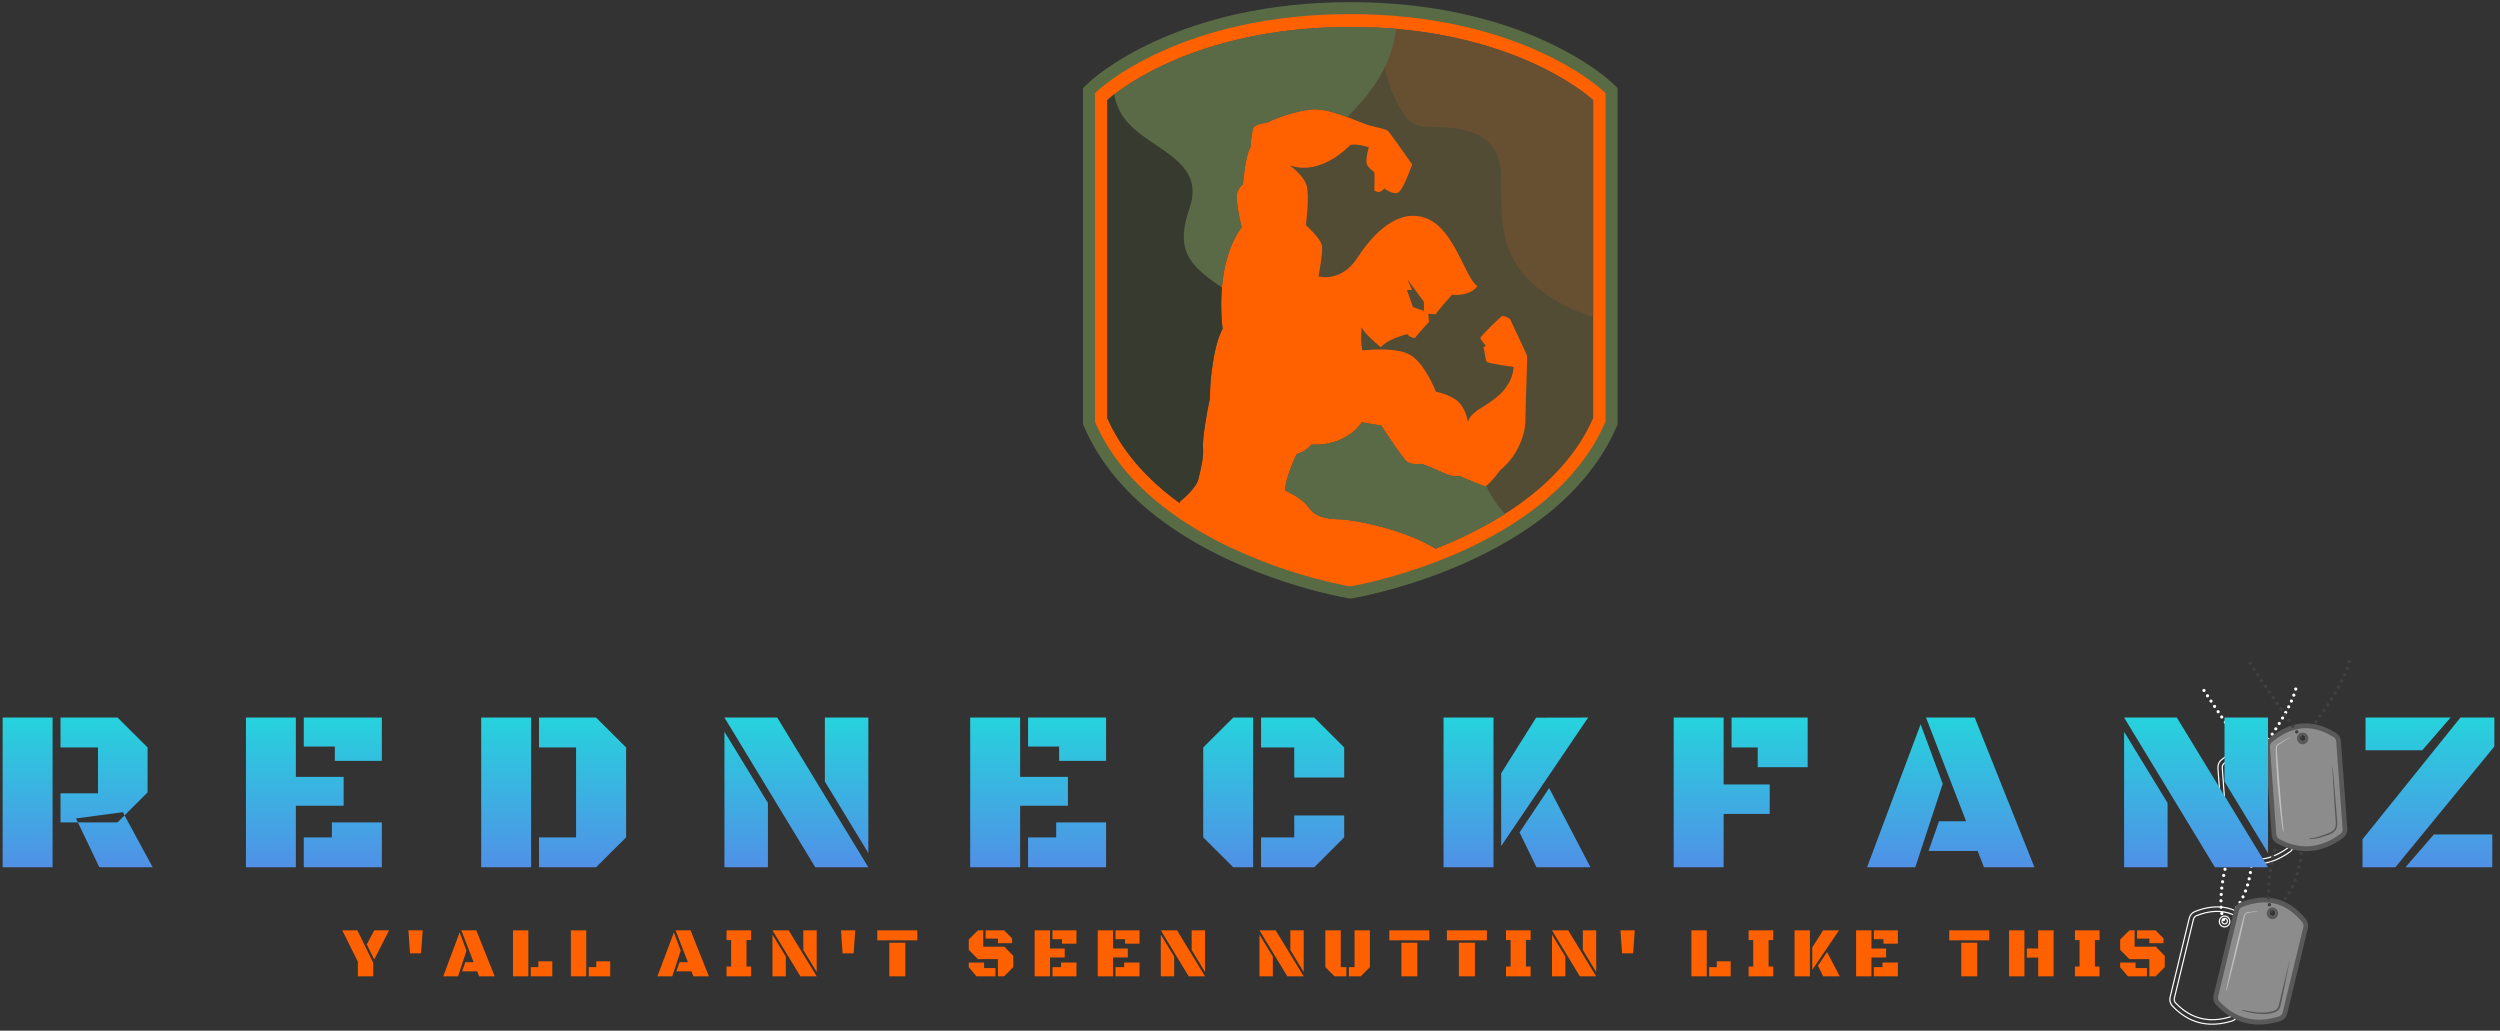 <svg xmlns="http://www.w3.org/2000/svg" width="359" height="148" viewBox="0 0 359 148" fill="none"><rect x="0" y="0" width="359" height="148" fill="#333333" stroke="none"/><path d="M329.481 121.084C329.481 121.084 329.481 121.084 329.481 121.084L328.632 109.465C328.598 108.999 328.347 108.575 327.96 108.331C326.426 107.361 324.881 106.931 323.367 107.054C322.971 107.086 322.577 107.159 322.184 107.267C322.178 107.266 322.172 107.262 322.167 107.262C322.119 107.26 322.067 107.273 322.025 107.303C322.017 107.308 322.013 107.316 322.006 107.322C320.963 107.639 319.933 108.216 318.931 109.058C318.569 109.36 318.374 109.827 318.41 110.307L319.259 121.928C319.295 122.437 319.577 122.879 320.013 123.111C321.188 123.741 322.371 124.088 323.545 124.15C323.862 124.166 324.179 124.162 324.495 124.136C325.969 124.017 327.443 123.432 328.876 122.4C329.285 122.105 329.517 121.601 329.481 121.084ZM328.775 122.26C327.368 123.275 325.923 123.848 324.481 123.965C323.034 124.082 321.557 123.744 320.094 122.96C319.71 122.756 319.462 122.365 319.43 121.915L318.581 110.294C318.55 109.87 318.722 109.456 319.041 109.189C319.985 108.396 320.952 107.844 321.93 107.526C321.935 107.559 321.946 107.591 321.967 107.621C322.009 107.682 322.074 107.715 322.143 107.719C322.193 107.722 322.242 107.708 322.287 107.679C322.346 107.638 322.379 107.573 322.383 107.505C322.385 107.468 322.375 107.432 322.36 107.399C322.699 107.313 323.04 107.253 323.381 107.225C323.651 107.203 323.922 107.199 324.194 107.214C325.409 107.277 326.641 107.7 327.869 108.476C328.209 108.691 328.43 109.065 328.46 109.478L329.309 121.097C329.342 121.554 329.137 122 328.775 122.26ZM328.012 109.518C327.993 109.255 327.851 109.016 327.634 108.88C324.791 107.081 321.995 107.308 319.321 109.555C319.12 109.726 319.012 109.988 319.031 110.255L319.878 121.876C319.899 122.162 320.058 122.412 320.302 122.542C321.391 123.126 322.479 123.446 323.561 123.503C325.234 123.59 326.893 123.047 328.521 121.875C328.75 121.709 328.879 121.426 328.859 121.134L328.012 109.518ZM328.42 121.735C325.798 123.625 323.094 123.845 320.383 122.391C320.194 122.29 320.066 122.087 320.049 121.863L319.203 110.242C319.187 110.03 319.273 109.822 319.432 109.686C320.977 108.388 322.563 107.78 324.176 107.864C325.287 107.922 326.411 108.309 327.542 109.025C327.714 109.132 327.826 109.322 327.841 109.53L328.688 121.146C328.704 121.379 328.601 121.605 328.42 121.735ZM324.004 108.451C323.835 108.307 323.623 108.236 323.403 108.254C322.94 108.291 322.593 108.708 322.629 109.182C322.645 109.416 322.751 109.628 322.926 109.778C323.066 109.899 323.238 109.967 323.418 109.977C323.454 109.979 323.491 109.978 323.527 109.975C323.99 109.938 324.337 109.522 324.301 109.047C324.284 108.813 324.179 108.601 324.004 108.451ZM323.514 109.804C323.341 109.818 323.171 109.763 323.038 109.648C322.898 109.528 322.813 109.358 322.8 109.17C322.771 108.789 323.048 108.455 323.416 108.425C323.445 108.423 323.474 108.422 323.503 108.424C323.645 108.431 323.781 108.486 323.892 108.581C324.032 108.702 324.116 108.871 324.13 109.06C324.159 109.441 323.882 109.775 323.514 109.804ZM319.989 130.337C319.719 130.268 319.441 130.224 319.161 130.192C319.129 130.108 319.052 130.047 318.961 130.042C318.952 130.041 318.945 130.043 318.936 130.043C318.858 130.047 318.794 130.093 318.756 130.155C317.629 130.095 316.428 130.312 315.169 130.813C314.735 130.984 314.407 131.366 314.292 131.833L311.551 143.156C311.431 143.652 311.563 144.164 311.906 144.526C313.079 145.767 314.403 146.58 315.841 146.942C316.297 147.057 316.767 147.126 317.251 147.152C318.287 147.206 319.384 147.055 320.526 146.7C321.005 146.551 321.379 146.147 321.5 145.644L324.243 134.322C324.352 133.866 324.244 133.382 323.954 133.026C322.795 131.61 321.461 130.706 319.989 130.337ZM324.076 134.282L321.333 145.603C321.226 146.048 320.897 146.405 320.475 146.536C318.831 147.047 317.287 147.128 315.883 146.776C314.477 146.422 313.181 145.626 312.03 144.409C311.728 144.089 311.611 143.636 311.718 143.197L314.459 131.873C314.56 131.461 314.85 131.124 315.232 130.972C316.46 130.484 317.631 130.267 318.728 130.322C318.752 130.42 318.835 130.493 318.937 130.499L318.962 130.5C319.051 130.494 319.127 130.437 319.161 130.36C319.427 130.391 319.69 130.438 319.947 130.503C321.383 130.863 322.686 131.748 323.821 133.135C324.077 133.449 324.173 133.878 324.076 134.282ZM315.39 131.411C315.146 131.507 314.961 131.722 314.896 131.985L312.155 143.309C312.087 143.586 312.161 143.873 312.353 144.076C313.789 145.598 315.448 146.411 317.308 146.508C318.268 146.558 319.282 146.418 320.347 146.086C320.617 146.004 320.828 145.775 320.896 145.491L323.639 134.169C323.701 133.915 323.641 133.643 323.478 133.444C321.329 130.819 318.608 130.136 315.39 131.411ZM323.472 134.129L320.729 145.45C320.675 145.676 320.509 145.857 320.296 145.922C317.237 146.875 314.606 146.214 312.478 143.958C312.326 143.797 312.267 143.57 312.322 143.35L315.063 132.026C315.115 131.817 315.261 131.646 315.453 131.57C316.597 131.117 317.676 130.917 318.688 130.97C318.767 130.974 318.846 130.982 318.925 130.989C318.852 131.038 318.81 131.126 318.826 131.219C318.845 131.328 318.935 131.404 319.038 131.409C319.054 131.41 319.075 131.409 319.091 131.405C319.213 131.384 319.298 131.265 319.274 131.14L319.277 131.14C319.268 131.094 319.244 131.055 319.214 131.024C320.764 131.246 322.146 132.089 323.345 133.552C323.474 133.711 323.522 133.926 323.472 134.129ZM319.653 131.487C319.439 131.434 319.217 131.468 319.027 131.583C318.83 131.703 318.691 131.894 318.636 132.121C318.523 132.583 318.796 133.05 319.245 133.163C319.298 133.176 319.351 133.184 319.404 133.187C319.567 133.195 319.73 133.154 319.874 133.067C320.071 132.948 320.21 132.756 320.265 132.529C320.375 132.067 320.101 131.6 319.653 131.487ZM320.098 132.489C320.054 132.671 319.943 132.825 319.785 132.92C319.634 133.012 319.457 133.039 319.287 132.996C318.929 132.906 318.712 132.532 318.803 132.162C318.847 131.979 318.958 131.825 319.116 131.73C319.23 131.661 319.359 131.628 319.487 131.635C319.529 131.637 319.57 131.643 319.611 131.654C319.968 131.743 320.187 132.118 320.098 132.489ZM323.768 108.685C323.671 108.603 323.549 108.564 323.424 108.574C323.249 108.589 323.105 108.7 323.033 108.852C322.982 108.909 322.964 108.987 322.985 109.061C322.985 109.074 322.983 109.087 322.984 109.101C322.995 109.235 323.056 109.356 323.156 109.441C323.235 109.507 323.332 109.546 323.433 109.551C323.454 109.552 323.475 109.552 323.497 109.55C323.759 109.53 323.957 109.294 323.938 109.023C323.928 108.891 323.868 108.77 323.768 108.685ZM323.484 109.379C323.483 109.379 323.483 109.379 323.483 109.379C323.404 109.385 323.328 109.361 323.267 109.31C323.239 109.286 323.219 109.256 323.201 109.225C323.246 109.226 323.293 109.216 323.333 109.186C323.395 109.143 323.428 109.078 323.432 109.01C323.434 108.962 323.421 108.911 323.391 108.868C323.367 108.834 323.334 108.811 323.299 108.795C323.34 108.768 323.387 108.749 323.439 108.745C323.453 108.744 323.466 108.743 323.479 108.744C323.544 108.748 323.605 108.772 323.656 108.815C323.721 108.871 323.76 108.949 323.767 109.036C323.779 109.212 323.652 109.366 323.484 109.379ZM319.58 131.8C319.473 131.772 319.363 131.785 319.264 131.832C319.246 131.836 319.227 131.841 319.21 131.849C319.155 131.873 319.117 131.916 319.094 131.966C319.05 132.022 319.016 132.086 318.999 132.159C318.935 132.421 319.092 132.685 319.347 132.749C319.377 132.757 319.408 132.762 319.439 132.763C319.53 132.768 319.62 132.745 319.701 132.697C319.814 132.63 319.894 132.52 319.926 132.39C319.989 132.128 319.834 131.863 319.58 131.8ZM319.759 132.35C319.738 132.435 319.686 132.506 319.613 132.55C319.545 132.591 319.466 132.603 319.389 132.583C319.237 132.545 319.141 132.394 319.16 132.236C319.197 132.265 319.242 132.283 319.29 132.286C319.324 132.288 319.363 132.283 319.394 132.266C319.476 132.229 319.526 132.152 319.53 132.069C319.532 132.035 319.525 131.998 319.511 131.965C319.51 131.964 319.509 131.963 319.508 131.962C319.518 131.963 319.528 131.964 319.538 131.966C319.701 132.007 319.8 132.179 319.759 132.35ZM328.029 102.2C328.072 102.12 328.157 102.076 328.241 102.08C328.273 102.082 328.309 102.093 328.34 102.111C328.418 102.154 328.462 102.239 328.458 102.323C328.456 102.355 328.447 102.389 328.43 102.42C328.386 102.5 328.302 102.544 328.217 102.54C328.183 102.538 328.151 102.527 328.12 102.512C328.009 102.451 327.968 102.311 328.029 102.2ZM328.451 101.397C328.492 101.312 328.58 101.266 328.667 101.271C328.698 101.273 328.728 101.279 328.757 101.294C328.842 101.335 328.888 101.422 328.883 101.511C328.882 101.541 328.875 101.573 328.86 101.602C328.819 101.684 328.732 101.733 328.642 101.728C328.613 101.726 328.581 101.718 328.552 101.703C328.44 101.646 328.395 101.509 328.451 101.397ZM328.838 100.577C328.838 100.577 328.838 100.577 328.836 100.576C328.877 100.487 328.967 100.437 329.061 100.442C329.088 100.443 329.113 100.449 329.14 100.459C329.23 100.501 329.28 100.591 329.275 100.682C329.274 100.709 329.268 100.736 329.257 100.761C329.216 100.851 329.126 100.903 329.034 100.898C329.007 100.897 328.98 100.891 328.953 100.878C328.839 100.829 328.786 100.693 328.838 100.577ZM317.822 101.569C317.75 101.464 317.778 101.321 317.883 101.251C317.925 101.224 317.974 101.21 318.022 101.213C318.093 101.216 318.158 101.252 318.2 101.314C318.23 101.356 318.243 101.405 318.241 101.453C318.237 101.524 318.202 101.591 318.14 101.631C318.097 101.659 318.048 101.672 318 101.67C317.929 101.666 317.863 101.63 317.822 101.569ZM329.176 99.742C329.176 99.742 329.176 99.742 329.178 99.742C329.213 99.645 329.307 99.588 329.403 99.594C329.426 99.595 329.447 99.598 329.469 99.606C329.566 99.641 329.625 99.736 329.62 99.834C329.619 99.857 329.615 99.877 329.607 99.9C329.57 99.996 329.478 100.053 329.379 100.048C329.357 100.047 329.334 100.043 329.311 100.035C329.194 99.993 329.133 99.861 329.176 99.742ZM318.335 102.329C318.265 102.224 318.29 102.081 318.397 102.011C318.44 101.981 318.489 101.97 318.537 101.973C318.605 101.976 318.672 102.01 318.715 102.074C318.742 102.116 318.756 102.165 318.753 102.213C318.75 102.282 318.714 102.349 318.652 102.391C318.61 102.419 318.561 102.432 318.513 102.43C318.444 102.426 318.377 102.39 318.335 102.329ZM327.105 103.769C327.15 103.696 327.232 103.657 327.312 103.661C327.349 103.663 327.387 103.674 327.42 103.696C327.494 103.741 327.533 103.824 327.529 103.904C327.527 103.94 327.516 103.978 327.493 104.012C327.448 104.085 327.366 104.122 327.286 104.118C327.249 104.116 327.211 104.105 327.178 104.085C327.071 104.017 327.037 103.876 327.105 103.769ZM318.849 103.089C318.779 102.984 318.805 102.841 318.91 102.769C318.952 102.741 319.001 102.728 319.049 102.73C319.118 102.734 319.185 102.769 319.227 102.831C319.257 102.874 319.271 102.923 319.268 102.971C319.265 103.039 319.229 103.106 319.167 103.149C319.124 103.176 319.076 103.19 319.028 103.187C318.959 103.184 318.892 103.148 318.849 103.089ZM329.447 98.89C329.476 98.782 329.576 98.714 329.683 98.719C329.697 98.72 329.713 98.723 329.729 98.726C329.835 98.755 329.903 98.854 329.897 98.96C329.897 98.975 329.896 98.991 329.89 99.007C329.862 99.113 329.764 99.182 329.657 99.176C329.641 99.175 329.627 99.174 329.611 99.169C329.489 99.138 329.416 99.012 329.447 98.89ZM325.094 107.103C324.992 107.027 324.97 106.883 325.046 106.782C325.093 106.718 325.168 106.685 325.242 106.689C325.285 106.691 325.328 106.707 325.365 106.735C325.429 106.781 325.462 106.856 325.458 106.932C325.456 106.973 325.442 107.016 325.415 107.053C325.368 107.117 325.293 107.15 325.217 107.146C325.174 107.144 325.131 107.13 325.094 107.103ZM326.103 105.295C326.15 105.227 326.228 105.192 326.306 105.196C326.347 105.198 326.387 105.209 326.423 105.234C326.491 105.281 326.526 105.359 326.522 105.436C326.52 105.477 326.506 105.518 326.482 105.553C326.434 105.622 326.357 105.657 326.282 105.653C326.24 105.651 326.2 105.637 326.165 105.612C326.058 105.54 326.034 105.399 326.103 105.295ZM325.583 106.043C325.63 105.976 325.705 105.944 325.78 105.947C325.824 105.95 325.864 105.963 325.9 105.988C325.966 106.035 326.001 106.112 325.997 106.188C325.995 106.229 325.981 106.272 325.954 106.307C325.907 106.373 325.832 106.408 325.756 106.404C325.715 106.402 325.672 106.389 325.635 106.361C325.533 106.29 325.508 106.146 325.583 106.043ZM326.613 104.536C326.66 104.465 326.738 104.428 326.816 104.432C326.854 104.434 326.893 104.448 326.928 104.47C326.999 104.517 327.038 104.597 327.034 104.675C327.032 104.714 327.019 104.752 326.996 104.788L326.994 104.787C326.949 104.858 326.869 104.895 326.791 104.891C326.753 104.887 326.714 104.876 326.679 104.853C326.573 104.784 326.543 104.642 326.613 104.536ZM319.884 104.602C319.814 104.498 319.839 104.355 319.944 104.285C319.987 104.255 320.038 104.241 320.086 104.244C320.155 104.247 320.222 104.281 320.262 104.342C320.292 104.385 320.305 104.436 320.302 104.484C320.299 104.553 320.263 104.62 320.204 104.662C320.161 104.69 320.11 104.703 320.062 104.701C319.993 104.697 319.926 104.664 319.884 104.602ZM327.577 102.99C327.622 102.914 327.704 102.873 327.787 102.877C327.823 102.879 327.859 102.89 327.893 102.91C327.968 102.953 328.007 103.037 328.003 103.12C328.001 103.154 327.993 103.19 327.972 103.223C327.927 103.299 327.845 103.34 327.763 103.336C327.728 103.334 327.692 103.323 327.659 103.303C327.55 103.24 327.514 103.099 327.577 102.99ZM319.367 103.844C319.296 103.74 319.322 103.599 319.427 103.527C319.47 103.497 319.521 103.486 319.569 103.488C319.637 103.492 319.704 103.525 319.745 103.587C319.774 103.63 319.788 103.678 319.785 103.726C319.782 103.797 319.746 103.864 319.684 103.904C319.642 103.934 319.593 103.948 319.545 103.945C319.476 103.942 319.409 103.906 319.367 103.844ZM321.445 106.867C321.375 106.763 321.4 106.622 321.503 106.549C321.545 106.519 321.597 106.506 321.647 106.509C321.715 106.512 321.78 106.545 321.823 106.607C321.853 106.65 321.864 106.701 321.861 106.749C321.858 106.818 321.824 106.885 321.763 106.925C321.72 106.955 321.671 106.968 321.621 106.966C321.552 106.962 321.487 106.929 321.445 106.867ZM320.925 106.114C320.853 106.009 320.878 105.866 320.983 105.794C321.026 105.764 321.075 105.753 321.123 105.755C321.191 105.759 321.258 105.792 321.301 105.854C321.331 105.897 321.344 105.948 321.342 105.996C321.338 106.064 321.305 106.129 321.243 106.171C321.2 106.201 321.149 106.215 321.101 106.212C321.032 106.209 320.965 106.173 320.925 106.114ZM320.403 105.358C320.333 105.253 320.359 105.11 320.464 105.04C320.506 105.01 320.557 104.997 320.605 105C320.674 105.003 320.739 105.036 320.781 105.098C320.811 105.141 320.825 105.192 320.822 105.24C320.818 105.308 320.783 105.375 320.723 105.416C320.678 105.445 320.629 105.459 320.581 105.456C320.513 105.453 320.446 105.42 320.403 105.358ZM322.667 108.473C322.598 108.469 322.531 108.436 322.491 108.376C322.418 108.272 322.444 108.129 322.549 108.056C322.592 108.027 322.64 108.013 322.691 108.016C322.759 108.019 322.824 108.053 322.867 108.114C322.896 108.157 322.91 108.208 322.907 108.256C322.904 108.325 322.87 108.389 322.809 108.432C322.766 108.462 322.715 108.475 322.667 108.473ZM316.3 99.274C316.23 99.167 316.26 99.027 316.367 98.959C316.409 98.931 316.458 98.92 316.504 98.922C316.575 98.926 316.641 98.962 316.682 99.026C316.709 99.068 316.72 99.115 316.718 99.16C316.714 99.231 316.679 99.3 316.615 99.341C316.574 99.368 316.525 99.379 316.48 99.377C316.409 99.373 316.34 99.338 316.3 99.274ZM317.31 100.807C317.24 100.702 317.268 100.559 317.372 100.489C317.415 100.462 317.464 100.448 317.512 100.451C317.581 100.454 317.648 100.49 317.69 100.554C317.72 100.597 317.731 100.645 317.729 100.691C317.725 100.76 317.689 100.826 317.628 100.869C317.585 100.899 317.536 100.91 317.488 100.908C317.419 100.904 317.353 100.868 317.31 100.807ZM316.802 100.042C316.732 99.938 316.763 99.795 316.867 99.725C316.91 99.698 316.956 99.684 317.004 99.686C317.075 99.69 317.142 99.728 317.185 99.79C317.212 99.832 317.226 99.881 317.223 99.927C317.22 99.998 317.182 100.064 317.12 100.107C317.077 100.135 317.028 100.148 316.983 100.146C316.912 100.142 316.845 100.106 316.802 100.042ZM323.169 125.068C323.178 125.068 323.185 125.071 323.194 125.071C323.315 125.091 323.392 125.196 323.386 125.313L323.384 125.336C323.362 125.451 323.259 125.533 323.145 125.527C323.136 125.527 323.127 125.524 323.12 125.523C322.995 125.503 322.91 125.384 322.93 125.259C322.95 125.146 323.055 125.062 323.169 125.068ZM322.759 126.852C322.777 126.853 322.796 126.856 322.814 126.861C322.917 126.892 322.983 126.989 322.978 127.092C322.977 127.108 322.974 127.126 322.968 127.144C322.935 127.248 322.843 127.314 322.737 127.309C322.719 127.308 322.701 127.305 322.683 127.299C322.561 127.263 322.492 127.136 322.528 127.014C322.561 126.91 322.659 126.847 322.759 126.852ZM323.255 124.619C323.132 124.605 323.039 124.491 323.055 124.368C323.07 124.245 323.171 124.158 323.29 124.165L323.306 124.165C323.429 124.179 323.517 124.286 323.511 124.408L323.511 124.417C323.495 124.537 323.39 124.626 323.271 124.62L323.255 124.619ZM322.991 125.966C323.005 125.967 323.019 125.97 323.032 125.973C323.141 125.997 323.216 126.097 323.21 126.206C323.21 126.22 323.207 126.234 323.204 126.247C323.179 126.356 323.079 126.429 322.97 126.423C322.956 126.422 322.945 126.422 322.929 126.418C322.806 126.391 322.728 126.268 322.76 126.144C322.784 126.035 322.882 125.96 322.991 125.966ZM321.892 129.608C321.89 129.645 321.879 129.679 321.862 129.712C321.816 129.788 321.736 129.827 321.652 129.823C321.615 129.821 321.579 129.812 321.548 129.792C321.439 129.727 321.405 129.588 321.468 129.479C321.513 129.403 321.596 129.362 321.68 129.366C321.715 129.368 321.751 129.379 321.782 129.396C321.857 129.442 321.897 129.526 321.892 129.608ZM322.108 128.559C322.138 128.56 322.167 128.569 322.194 128.582C322.279 128.623 322.329 128.71 322.324 128.799C322.323 128.829 322.315 128.856 322.302 128.885C322.26 128.972 322.173 129.021 322.084 129.016C322.054 129.014 322.022 129.006 321.998 128.993C321.882 128.939 321.836 128.804 321.89 128.69C321.931 128.602 322.019 128.554 322.108 128.559ZM322.466 127.719C322.491 127.72 322.514 127.726 322.536 127.734C322.633 127.768 322.69 127.861 322.685 127.959C322.684 127.982 322.678 128.004 322.67 128.027C322.633 128.124 322.538 128.18 322.444 128.176C322.419 128.174 322.397 128.168 322.372 128.16C322.255 128.115 322.195 127.984 322.241 127.865C322.278 127.771 322.37 127.713 322.466 127.719ZM319.157 129.358L319.157 129.367C319.15 129.49 319.049 129.586 318.928 129.584L318.916 129.584C318.795 129.577 318.697 129.476 318.699 129.355C318.701 129.226 318.805 129.126 318.931 129.128L318.942 129.129C319.064 129.135 319.159 129.237 319.157 129.358ZM321.025 130.544C320.923 130.47 320.901 130.326 320.975 130.223C321.024 130.159 321.099 130.126 321.175 130.13C321.216 130.132 321.259 130.146 321.296 130.173C321.36 130.222 321.393 130.297 321.389 130.373C321.387 130.414 321.373 130.457 321.348 130.494C321.299 130.558 321.226 130.591 321.151 130.587C321.105 130.585 321.065 130.571 321.025 130.544ZM319.331 125.491C319.34 125.491 319.351 125.492 319.36 125.494C319.476 125.516 319.553 125.619 319.547 125.733C319.547 125.742 319.546 125.754 319.543 125.763C319.524 125.876 319.419 125.953 319.309 125.948C319.295 125.947 319.284 125.946 319.275 125.944C319.15 125.921 319.069 125.8 319.094 125.677C319.114 125.562 319.217 125.485 319.331 125.491ZM319.522 124.596C319.536 124.596 319.55 124.599 319.563 124.602C319.672 124.629 319.745 124.726 319.739 124.834C319.738 124.847 319.735 124.863 319.732 124.877C319.706 124.988 319.606 125.058 319.498 125.053C319.485 125.052 319.471 125.051 319.457 125.048C319.333 125.016 319.257 124.893 319.286 124.771C319.286 124.771 319.286 124.771 319.288 124.771C319.317 124.663 319.415 124.59 319.522 124.596ZM319.528 123.874C319.528 123.874 319.528 123.874 319.533 123.874C319.561 123.773 319.661 123.707 319.761 123.712C319.78 123.713 319.795 123.716 319.813 123.722C319.92 123.753 319.983 123.852 319.978 123.957C319.977 123.973 319.976 123.991 319.97 124.007C319.935 124.111 319.842 124.175 319.737 124.169C319.719 124.168 319.701 124.165 319.68 124.159C319.563 124.123 319.492 123.996 319.528 123.874ZM318.736 128.426C318.745 128.301 318.853 128.206 318.979 128.212C319.105 128.221 319.2 128.329 319.193 128.453C319.193 128.455 319.193 128.455 319.193 128.457C319.184 128.583 319.078 128.678 318.953 128.671L318.95 128.671C318.825 128.662 318.727 128.554 318.736 128.426ZM318.817 127.505C318.832 127.384 318.94 127.296 319.059 127.302L319.07 127.303C319.191 127.316 319.28 127.419 319.274 127.538L319.273 127.554C319.262 127.677 319.156 127.766 319.037 127.759C319.033 127.759 319.028 127.759 319.024 127.756C318.894 127.743 318.806 127.63 318.817 127.505ZM319.176 126.394L319.196 126.395C319.314 126.415 319.398 126.516 319.392 126.63C319.392 126.639 319.389 126.646 319.389 126.655C319.371 126.773 319.268 126.857 319.152 126.851C319.147 126.851 319.138 126.848 319.129 126.848C319.004 126.83 318.92 126.713 318.936 126.588C318.954 126.47 319.059 126.388 319.176 126.394Z" fill="white"></path><path d="M194.23 85.028C194.464 84.987 200.103 84.011 207.085 81.277C207.981 80.921 208.886 80.555 209.772 80.158C214.454 78.094 218.535 75.665 221.904 72.93C226.178 69.463 229.313 65.498 231.237 61.126L231.41 60.739V13.016L230.779 12.416C230.657 12.294 227.644 9.478 221.558 6.692C218.036 5.086 214.179 3.795 210.098 2.88C205.009 1.741 199.564 1.162 193.895 1.162C188.226 1.162 182.78 1.741 177.692 2.88C173.61 3.795 169.753 5.076 166.231 6.692C160.145 9.478 157.132 12.294 157.01 12.416L156.379 13.016V60.75L156.552 61.136C158.395 65.335 161.377 69.168 165.397 72.533C166.17 73.174 166.974 73.804 167.799 74.404C178.964 82.476 192.958 84.927 193.548 85.028L193.895 85.089L194.23 85.028Z" fill="#FF6100"></path><path d="M193.895 85.964L194.383 85.882C194.627 85.842 200.337 84.855 207.411 82.08C208.316 81.724 209.232 81.348 210.128 80.951C214.881 78.857 219.034 76.386 222.463 73.611C226.84 70.052 230.066 65.975 232.041 61.492L232.285 60.933V12.64L231.379 11.786C231.247 11.664 228.132 8.746 221.924 5.91C218.352 4.273 214.433 2.971 210.291 2.046C205.151 0.887 199.635 0.308 193.905 0.308C188.175 0.308 182.658 0.897 177.518 2.046C173.376 2.981 169.458 4.283 165.885 5.91C159.677 8.746 156.552 11.664 156.43 11.786L155.524 12.64V60.922L155.769 61.482C157.672 65.803 160.725 69.737 164.847 73.194C165.631 73.845 166.455 74.495 167.3 75.095C178.628 83.279 192.816 85.77 193.416 85.872L193.895 85.964ZM230.545 60.567L230.443 60.79C228.58 65.03 225.527 68.883 221.354 72.269C218.046 74.953 214.026 77.342 209.416 79.375C208.54 79.762 207.655 80.128 206.759 80.474C199.859 83.178 194.312 84.133 194.078 84.174L193.884 84.205L193.691 84.174C193.111 84.073 179.3 81.663 168.297 73.702C167.483 73.113 166.689 72.503 165.946 71.872C162.028 68.588 159.127 64.857 157.336 60.79L157.234 60.567V13.382L157.601 13.037C157.723 12.925 160.634 10.2 166.588 7.475C170.058 5.889 173.855 4.628 177.885 3.724C182.903 2.595 188.287 2.026 193.895 2.026C199.502 2.026 204.886 2.595 209.904 3.724C213.935 4.628 217.731 5.889 221.201 7.475C227.155 10.2 230.066 12.925 230.188 13.037L230.555 13.382V60.567H230.545Z" fill="#586B45"></path><path d="M160.003 13.555C163.209 11.074 174.211 3.876 193.895 3.876C195.034 3.876 196.134 3.896 197.212 3.947C198.322 3.998 199.401 4.059 200.439 4.151C219.726 5.808 228.784 14.389 228.784 14.389V60.038C226.158 66.016 221.334 70.5 216.092 73.814C213.66 75.349 211.136 76.641 208.703 77.718C207.838 78.105 206.973 78.45 206.138 78.786C201.345 75.878 194.383 74.638 192.419 74.577C189.956 74.495 188.806 74.119 187.839 72.767C186.882 71.425 184.572 70.459 184.572 70.459C184.46 68.771 186.22 65.193 186.22 65.193C187.686 64.766 188.297 63.851 188.297 63.851C193.528 64.084 195.564 60.628 195.564 60.628C196.256 60.821 198.332 61.085 198.332 61.085C198.332 61.085 201.446 65.884 202.067 66.311C202.678 66.738 203.492 66.616 204.032 66.616C204.571 66.616 207.268 67.958 208.113 68.233C208.958 68.497 209.69 68.385 209.69 68.385C210.118 68.649 213.273 69.849 213.273 69.849C213.314 69.829 213.365 69.798 213.415 69.768C214.199 69.219 215.431 67.511 215.431 67.511C217.934 65.508 219.044 62.326 219.044 60.445C219.044 58.564 219.349 51.488 219.278 51.101C219.196 50.715 217.079 46.414 216.927 45.987C216.774 45.56 215.889 45.367 215.736 45.367C215.583 45.367 212.581 48.326 212.581 48.519C212.581 48.712 213.354 49.637 213.354 49.637L213.008 49.902C213.273 50.441 213.242 51.742 213.548 51.976C213.853 52.209 217.354 52.708 217.354 52.708C217.161 55.473 215.044 57.171 212.856 58.472C211.594 59.225 211.115 59.845 210.922 60.241C210.81 60.485 210.81 60.648 210.81 60.689C210.79 60.516 210.494 58.655 209.385 57.669C208.235 56.632 206.189 56.246 206.189 56.246C206.189 56.246 204.652 52.25 202.535 50.979C200.724 49.902 196.989 50.186 195.93 50.298C195.747 50.319 195.645 50.329 195.645 50.329C195.299 49.099 195.533 46.984 195.533 46.984C195.777 47.624 196.856 48.631 197.589 49.271C197.996 49.627 198.301 49.871 198.301 49.871C198.821 49.18 200.001 48.651 200.907 48.336C201.558 48.102 202.067 47.98 202.067 47.98C202.281 48.214 202.495 48.356 202.678 48.427C202.902 48.519 203.075 48.529 203.166 48.519C203.207 48.519 203.228 48.509 203.228 48.509C203.462 48.082 205.192 46.242 205.192 46.242L205.11 45.052L206.149 45.133C206.576 44.483 208.5 42.327 208.5 42.327C211.227 42.561 212.153 41.097 212.153 41.097C210.382 39.908 208.917 33.065 204.958 31.408C200.999 29.761 197.345 33.289 194.953 36.98C192.571 40.67 189.335 39.674 189.335 39.674C189.335 39.674 189.986 36.329 189.834 35.292C189.681 34.255 187.523 32.333 187.523 32.333C187.523 32.333 188.063 28.145 187.635 26.65C187.401 25.826 186.678 25.023 186.078 24.474C185.62 24.047 185.223 23.773 185.182 23.732C185.61 23.885 186.027 23.986 186.434 24.037C190.108 24.535 193.274 21.445 193.752 20.956C194.291 20.418 196.561 21.15 196.561 21.15C196.561 21.15 196.174 22.421 196.215 23.264C196.256 24.108 197.294 24.535 197.355 24.8C197.416 25.064 197.355 27.331 197.355 27.331C197.355 27.331 197.406 27.484 197.864 27.565C198.322 27.646 198.79 27.067 198.79 27.067C198.79 27.067 200.062 28.033 200.785 27.646C201.518 27.26 202.79 23.61 202.79 23.61C202.79 23.61 199.523 18.964 199.289 18.771C199.055 18.578 197.406 18.191 196.592 17.998C196.205 17.907 194.953 17.357 193.477 16.808C191.869 16.219 190.007 15.649 188.714 15.69C186.21 15.771 182.292 17.337 182.333 17.459C182.373 17.581 180.328 17.764 180.022 18.262C179.717 18.761 179.564 21.18 179.564 21.18C178.791 22.299 178.485 26.487 178.485 26.487C178.485 26.487 177.946 26.792 177.641 27.718C177.335 28.643 178.292 32.638 178.292 32.638C176.44 35.18 175.707 38.464 175.463 41.27C175.178 44.564 175.554 47.197 175.554 47.197C174.781 48.661 174.302 50.888 174.038 52.941C173.814 54.67 173.732 56.276 173.753 57.191C173.325 59.001 172.633 63.037 172.755 64.339C172.867 65.64 172.409 67.531 172.063 68.873C171.717 70.215 169.448 72.025 169.448 72.025L169.407 72.259C168.644 71.699 167.89 71.12 167.158 70.51C163.768 67.673 160.847 64.217 159.005 60.028V14.379C159.005 14.379 159.331 14.063 160.003 13.555ZM202.759 41.646L202.118 40.121L204.479 43.354V44.635L202.902 44.106L202.037 41.646H202.759Z" fill="#534C35"></path><path d="M197.212 3.937C197.64 4.811 197.966 5.727 198.149 6.57C198.8 9.468 199.35 12.427 200.785 15.07C202.047 17.378 202.892 18.201 205.497 18.212C210.779 18.222 215.553 19.289 215.573 25.41C215.593 30.229 215.298 34.946 218.464 38.972C220.662 41.768 224.55 44.198 228.774 45.53V14.379C228.784 14.379 218.718 4.842 197.212 3.937Z" fill="#675031"></path><path d="M159.005 14.379V46.252C159.952 47.177 160.98 48.041 162.079 48.844C165.03 51 170.241 53.836 174.048 52.941C174.312 50.888 174.791 48.661 175.564 47.197C175.564 47.197 175.178 44.564 175.473 41.27C175.717 38.464 176.44 35.18 178.302 32.638C178.302 32.638 177.335 28.643 177.651 27.718C177.956 26.792 178.496 26.487 178.496 26.487C178.496 26.487 178.801 22.299 179.574 21.18C179.574 21.18 179.727 18.761 180.032 18.262C180.338 17.764 182.383 17.571 182.343 17.459C182.302 17.347 186.231 15.771 188.724 15.69C190.027 15.649 191.889 16.219 193.487 16.808C196.195 14.023 198.617 11.054 199.777 7.333C200.032 6.53 200.388 5.279 200.439 4.141C199.39 4.049 198.322 3.978 197.212 3.937C196.134 3.896 195.024 3.866 193.894 3.866C174.211 3.866 163.209 11.064 160.003 13.545C159.331 14.063 159.005 14.379 159.005 14.379ZM186.22 65.193C187.686 64.766 188.297 63.851 188.297 63.851C193.528 64.084 195.564 60.628 195.564 60.628C196.256 60.821 198.332 61.085 198.332 61.085C198.332 61.085 201.446 65.884 202.067 66.311C202.678 66.738 203.492 66.616 204.032 66.616C204.571 66.616 207.268 67.958 208.113 68.233C208.958 68.497 209.69 68.385 209.69 68.385C210.118 68.649 213.273 69.849 213.273 69.849C213.314 69.829 213.365 69.798 213.415 69.768C213.802 70.601 214.26 71.405 214.81 72.167C215.013 72.452 215.471 73.062 216.102 73.824C213.67 75.359 211.146 76.651 208.713 77.728C207.848 78.115 206.983 78.46 206.149 78.796C201.355 75.888 194.393 74.648 192.429 74.587C189.966 74.505 188.816 74.129 187.849 72.777C186.892 71.435 184.582 70.469 184.582 70.469C184.45 68.761 186.22 65.193 186.22 65.193Z" fill="#5B6A46"></path><path d="M159.005 14.379V60.028C160.847 64.217 163.768 67.673 167.158 70.51C167.89 71.12 168.643 71.699 169.407 72.259L169.448 72.025C169.448 72.025 171.717 70.215 172.063 68.873C172.409 67.531 172.867 65.64 172.755 64.339C172.643 63.027 173.335 59.001 173.753 57.191C173.712 55.188 174.139 49.892 175.564 47.197C175.564 47.197 175.178 44.564 175.473 41.27C175.442 41.25 175.412 41.229 175.371 41.209C170.455 37.935 168.837 35.648 170.822 29.893C173.325 22.634 164.44 21.465 161.244 16.697C160.634 15.782 160.196 14.684 160.003 13.545C159.331 14.063 159.005 14.379 159.005 14.379Z" fill="#373B2F"></path><path d="M337.07 118.996L336.153 106.421C336.119 105.945 335.864 105.513 335.471 105.264C333.832 104.227 332.181 103.766 330.565 103.897C328.955 104.029 327.359 104.751 325.823 106.045C325.455 106.353 325.256 106.829 325.292 107.319L326.209 119.897C326.246 120.414 326.532 120.866 326.975 121.102C328.572 121.959 330.185 122.329 331.767 122.2C333.344 122.072 334.92 121.445 336.454 120.337C336.871 120.037 337.107 119.521 337.07 118.996ZM330.69 106.413C330.456 106.433 330.255 106.254 330.235 106.013C330.218 105.771 330.393 105.562 330.627 105.542C330.861 105.522 331.064 105.704 331.081 105.943C331.098 106.184 330.924 106.396 330.69 106.413ZM326.882 129.094C325.315 128.697 323.58 128.87 321.73 129.606C321.288 129.781 320.955 130.171 320.838 130.646L317.876 142.902C317.752 143.408 317.886 143.929 318.236 144.299C319.488 145.627 320.904 146.499 322.444 146.887C323.976 147.272 325.663 147.184 327.456 146.626C327.942 146.475 328.323 146.061 328.446 145.549L331.411 133.296C331.522 132.83 331.414 132.339 331.117 131.973C329.879 130.458 328.453 129.489 326.882 129.094ZM326.746 131.205C326.689 131.44 326.458 131.584 326.234 131.525C326.006 131.469 325.868 131.233 325.925 130.998C325.982 130.763 326.212 130.619 326.439 130.678C326.664 130.734 326.803 130.97 326.746 131.205Z" fill="#595959"></path><path d="M335.484 106.478C335.465 106.221 335.329 105.991 335.118 105.858C332.009 103.888 329.057 104.215 326.245 106.583C326.051 106.749 325.946 107.004 325.964 107.262L326.878 119.84C326.898 120.114 327.051 120.36 327.287 120.486C330.361 122.137 333.28 121.783 336.07 119.769C336.294 119.608 336.418 119.334 336.398 119.05L335.484 106.478ZM330.69 106.413C330.456 106.433 330.255 106.254 330.235 106.013C330.218 105.771 330.393 105.562 330.627 105.542C330.861 105.522 331.064 105.704 331.081 105.943C331.098 106.184 330.924 106.396 330.69 106.413ZM321.969 130.253C321.731 130.348 321.554 130.557 321.491 130.811L318.528 143.067C318.462 143.334 318.534 143.615 318.72 143.811C321.131 146.372 324.004 146.978 327.263 145.961C327.527 145.88 327.727 145.66 327.793 145.383L330.759 133.13C330.819 132.883 330.761 132.619 330.602 132.425C328.252 129.55 325.353 128.91 321.969 130.253ZM326.746 131.205C326.689 131.44 326.458 131.584 326.234 131.525C326.006 131.469 325.868 131.233 325.925 130.998C325.982 130.763 326.212 130.619 326.439 130.678C326.664 130.734 326.803 130.97 326.746 131.205Z" fill="#8C8C8C"></path><path d="M326.083 99.235C326.115 99.282 326.13 99.335 326.127 99.386C326.123 99.461 326.084 99.533 326.018 99.579C325.972 99.609 325.919 99.624 325.867 99.621C325.793 99.617 325.72 99.579 325.674 99.514C325.599 99.401 325.626 99.246 325.74 99.168C325.786 99.138 325.839 99.124 325.89 99.126C325.964 99.13 326.037 99.169 326.083 99.235ZM327.138 101.217C327.202 101.171 327.241 101.099 327.244 101.024C327.247 100.973 327.233 100.917 327.2 100.871C327.157 100.804 327.085 100.768 327.01 100.764C326.959 100.762 326.903 100.776 326.857 100.808C326.744 100.884 326.716 101.039 326.792 101.152C326.838 101.219 326.91 101.255 326.984 101.259C327.036 101.262 327.092 101.247 327.138 101.217ZM326.452 99.947C326.4 99.944 326.345 99.956 326.298 99.988C326.185 100.067 326.157 100.219 326.233 100.332C326.279 100.399 326.351 100.437 326.426 100.441C326.477 100.444 326.53 100.429 326.577 100.397C326.643 100.353 326.682 100.281 326.686 100.204C326.688 100.152 326.674 100.099 326.642 100.053C326.598 99.986 326.526 99.95 326.452 99.947ZM328.131 102.4C328.079 102.397 328.026 102.409 327.98 102.442C327.867 102.52 327.839 102.675 327.917 102.788C327.961 102.852 328.033 102.891 328.107 102.895C328.159 102.897 328.214 102.883 328.26 102.85C328.327 102.804 328.363 102.734 328.367 102.66C328.37 102.608 328.355 102.553 328.323 102.507C328.277 102.44 328.205 102.404 328.131 102.4ZM329.388 104.481C329.453 104.438 329.488 104.368 329.492 104.293C329.495 104.239 329.481 104.184 329.449 104.137C329.405 104.071 329.333 104.035 329.258 104.031C329.207 104.028 329.151 104.043 329.105 104.075C328.992 104.153 328.964 104.308 329.042 104.419C329.088 104.486 329.158 104.522 329.232 104.525C329.287 104.528 329.34 104.514 329.388 104.481ZM328.697 103.215C328.643 103.213 328.587 103.227 328.541 103.259C328.431 103.338 328.403 103.49 328.478 103.603C328.524 103.67 328.594 103.706 328.669 103.71C328.723 103.713 328.776 103.698 328.822 103.666C328.889 103.622 328.925 103.55 328.929 103.476C328.931 103.424 328.919 103.368 328.887 103.322C328.841 103.255 328.771 103.219 328.697 103.215ZM325.337 98.306C325.285 98.304 325.232 98.316 325.186 98.348C325.07 98.424 325.042 98.579 325.118 98.692C325.164 98.758 325.236 98.797 325.311 98.801C325.362 98.804 325.415 98.789 325.461 98.759C325.528 98.713 325.567 98.641 325.571 98.567C325.573 98.514 325.559 98.462 325.529 98.415C325.483 98.346 325.411 98.31 325.337 98.306ZM327.546 102.077C327.598 102.079 327.65 102.065 327.699 102.033C327.763 101.989 327.802 101.916 327.806 101.842C327.808 101.79 327.794 101.735 327.762 101.689C327.716 101.622 327.646 101.586 327.572 101.582C327.52 101.579 327.465 101.594 327.418 101.626C327.305 101.702 327.277 101.857 327.353 101.97C327.399 102.037 327.472 102.073 327.546 102.077ZM323.14 95.005C323.091 95.003 323.038 95.015 322.992 95.045C322.876 95.118 322.844 95.27 322.919 95.385C322.963 95.455 323.037 95.493 323.114 95.497C323.163 95.5 323.216 95.488 323.26 95.458C323.329 95.414 323.368 95.339 323.372 95.263C323.374 95.213 323.362 95.163 323.332 95.117C323.289 95.048 323.217 95.009 323.14 95.005ZM329.799 105.341C329.851 105.344 329.906 105.329 329.952 105.297C330.019 105.251 330.055 105.181 330.059 105.107C330.062 105.055 330.047 104.999 330.015 104.953C329.969 104.886 329.899 104.85 329.825 104.846C329.771 104.844 329.718 104.858 329.671 104.891C329.558 104.969 329.53 105.124 329.609 105.237C329.652 105.301 329.725 105.337 329.799 105.341ZM324.229 96.659C324.178 96.656 324.125 96.671 324.079 96.701C323.966 96.777 323.935 96.931 324.011 97.044C324.057 97.111 324.129 97.15 324.203 97.154C324.255 97.156 324.308 97.144 324.354 97.112C324.421 97.066 324.46 96.993 324.463 96.919C324.466 96.87 324.454 96.817 324.422 96.771C324.376 96.701 324.304 96.663 324.229 96.659ZM323.681 95.832C323.629 95.829 323.579 95.844 323.533 95.874C323.42 95.95 323.387 96.104 323.463 96.217C323.508 96.287 323.581 96.325 323.657 96.329C323.707 96.332 323.759 96.317 323.806 96.287C323.872 96.241 323.913 96.169 323.917 96.092C323.92 96.043 323.905 95.99 323.876 95.944C323.83 95.877 323.758 95.836 323.681 95.832ZM324.78 97.484C324.729 97.481 324.676 97.496 324.63 97.525C324.517 97.601 324.486 97.756 324.565 97.869C324.608 97.936 324.68 97.975 324.757 97.978C324.809 97.981 324.862 97.967 324.908 97.937C324.974 97.893 325.013 97.821 325.017 97.744C325.02 97.692 325.005 97.639 324.973 97.593C324.927 97.526 324.857 97.488 324.78 97.484ZM330.365 106.157C330.417 106.159 330.472 106.147 330.519 106.113C330.585 106.066 330.621 105.996 330.625 105.922C330.628 105.87 330.614 105.815 330.581 105.769C330.535 105.704 330.465 105.668 330.391 105.665C330.337 105.662 330.282 105.676 330.235 105.708C330.125 105.785 330.097 105.939 330.175 106.052C330.221 106.117 330.291 106.153 330.365 106.157ZM336.381 97.571C336.349 97.554 336.318 97.548 336.283 97.546C336.189 97.541 336.095 97.591 336.05 97.683C335.99 97.803 336.039 97.952 336.159 98.013C336.191 98.03 336.225 98.039 336.257 98.04C336.353 98.046 336.448 97.993 336.492 97.904C336.509 97.873 336.515 97.838 336.517 97.806C336.522 97.71 336.473 97.615 336.381 97.571ZM333.292 102.652C333.254 102.625 333.21 102.61 333.164 102.608C333.082 102.603 333.001 102.639 332.95 102.711C332.87 102.823 332.896 102.978 333.006 103.056C333.047 103.085 333.093 103.1 333.138 103.102C333.219 103.106 333.3 103.069 333.351 102.997C333.38 102.959 333.395 102.912 333.398 102.868C333.402 102.786 333.364 102.702 333.292 102.652ZM334.404 101.009C334.366 100.984 334.325 100.97 334.283 100.967C334.199 100.963 334.115 101.003 334.064 101.08C333.988 101.195 334.02 101.348 334.135 101.423C334.173 101.448 334.215 101.46 334.256 101.465C334.34 101.469 334.427 101.429 334.475 101.352L334.478 101.352C334.502 101.314 334.517 101.272 334.519 101.23C334.523 101.146 334.481 101.06 334.404 101.009ZM335.447 99.32C335.411 99.298 335.372 99.286 335.332 99.284C335.243 99.279 335.154 99.324 335.105 99.406C335.037 99.524 335.076 99.677 335.194 99.746C335.23 99.767 335.269 99.779 335.306 99.781C335.395 99.786 335.484 99.741 335.533 99.659C335.555 99.623 335.564 99.584 335.566 99.547C335.571 99.458 335.528 99.366 335.447 99.32ZM335.931 98.455C335.897 98.436 335.858 98.424 335.823 98.422C335.732 98.417 335.64 98.465 335.594 98.551C335.528 98.672 335.572 98.823 335.692 98.889C335.726 98.905 335.76 98.917 335.797 98.919C335.889 98.924 335.98 98.876 336.027 98.79C336.046 98.756 336.055 98.719 336.057 98.685C336.062 98.593 336.015 98.501 335.931 98.455ZM336.795 96.668C336.766 96.656 336.739 96.65 336.709 96.648C336.608 96.643 336.511 96.697 336.466 96.794C336.469 96.794 336.469 96.794 336.469 96.794C336.412 96.92 336.469 97.067 336.593 97.121C336.622 97.135 336.651 97.141 336.681 97.143C336.779 97.148 336.877 97.091 336.921 96.994C336.933 96.967 336.939 96.938 336.941 96.908C336.946 96.809 336.892 96.712 336.795 96.668ZM337.151 95.744C337.126 95.735 337.104 95.731 337.079 95.73C336.976 95.725 336.873 95.786 336.836 95.891C336.833 95.891 336.833 95.891 336.833 95.891C336.787 96.02 336.854 96.162 336.98 96.209C337.004 96.217 337.029 96.221 337.054 96.222C337.16 96.228 337.26 96.166 337.3 96.062C337.308 96.037 337.312 96.015 337.313 95.99C337.319 95.884 337.255 95.782 337.151 95.744ZM337.431 94.791C337.414 94.788 337.397 94.785 337.382 94.784C337.266 94.778 337.158 94.852 337.127 94.969C337.093 95.101 337.172 95.237 337.304 95.271C337.321 95.277 337.336 95.278 337.353 95.278C337.469 95.284 337.575 95.211 337.606 95.096C337.611 95.079 337.612 95.061 337.613 95.044C337.619 94.93 337.546 94.822 337.431 94.791ZM332.715 103.459C332.674 103.43 332.628 103.413 332.581 103.41C332.502 103.406 332.421 103.442 332.371 103.511C332.288 103.621 332.312 103.776 332.422 103.858C332.462 103.888 332.508 103.902 332.555 103.905C332.637 103.909 332.718 103.874 332.769 103.804C332.798 103.764 332.813 103.718 332.815 103.673C332.82 103.591 332.784 103.51 332.715 103.459ZM333.858 101.836C333.82 101.809 333.776 101.797 333.731 101.794C333.647 101.79 333.564 101.828 333.513 101.902C333.437 102.014 333.464 102.167 333.579 102.245C333.617 102.272 333.661 102.286 333.705 102.289C333.787 102.293 333.871 102.255 333.922 102.181C333.948 102.143 333.963 102.099 333.965 102.054C333.97 101.97 333.932 101.887 333.858 101.836ZM334.936 100.171C334.9 100.147 334.859 100.135 334.819 100.133C334.733 100.128 334.644 100.171 334.595 100.25C334.522 100.365 334.559 100.518 334.674 100.591C334.71 100.613 334.751 100.625 334.791 100.627C334.877 100.632 334.966 100.592 335.015 100.512C335.039 100.476 335.051 100.435 335.053 100.395C335.058 100.309 335.015 100.22 334.936 100.171ZM326.422 124.055C326.425 124.045 326.426 124.033 326.426 124.023C326.433 123.899 326.349 123.788 326.224 123.764C326.215 123.761 326.202 123.761 326.192 123.76C326.069 123.754 325.958 123.837 325.937 123.962C325.91 124.095 325.997 124.226 326.132 124.25C326.142 124.253 326.154 124.254 326.169 124.255C326.287 124.261 326.401 124.178 326.422 124.055ZM325.911 125.722L325.899 125.721C325.77 125.714 325.654 125.81 325.637 125.94C325.625 126.076 325.72 126.198 325.86 126.212C325.865 126.215 325.87 126.215 325.875 126.216C326.004 126.222 326.118 126.127 326.13 125.993L326.13 125.976C326.137 125.847 326.042 125.736 325.911 125.722ZM326.329 123.281C326.344 123.284 326.359 123.285 326.373 123.286C326.49 123.292 326.598 123.216 326.626 123.096C326.629 123.081 326.633 123.064 326.634 123.049C326.64 122.933 326.561 122.827 326.444 122.799C326.429 122.795 326.414 122.792 326.399 122.791C326.283 122.785 326.178 122.864 326.147 122.981C326.144 122.981 326.144 122.981 326.144 122.981C326.113 123.114 326.195 123.247 326.329 123.281ZM326.259 124.993C326.265 124.87 326.175 124.761 326.047 124.739L326.025 124.738C325.899 124.732 325.785 124.82 325.766 124.948C325.749 125.083 325.839 125.209 325.974 125.229C325.984 125.229 325.994 125.232 325.999 125.233C326.125 125.239 326.236 125.148 326.255 125.02C326.255 125.011 326.258 125.003 326.259 124.993ZM326.131 129.874L326.133 129.874C326.112 129.759 326.013 129.677 325.901 129.671C325.882 129.67 325.864 129.669 325.847 129.673C325.712 129.698 325.623 129.825 325.646 129.96C325.667 130.078 325.764 130.16 325.875 130.166C325.893 130.167 325.915 130.165 325.933 130.161C326.065 130.138 326.156 130.009 326.131 129.874ZM325.781 127.203L325.784 127.203C325.919 127.21 326.034 127.107 326.043 126.971C326.044 126.968 326.044 126.968 326.044 126.966C326.051 126.832 325.948 126.715 325.812 126.706C325.676 126.699 325.559 126.802 325.55 126.938C325.54 127.076 325.645 127.193 325.781 127.203ZM328.841 127.987C328.807 127.968 328.768 127.956 328.731 127.954C328.64 127.949 328.551 127.994 328.502 128.076C328.434 128.194 328.47 128.345 328.588 128.415C328.621 128.437 328.661 128.446 328.7 128.449C328.791 128.453 328.878 128.411 328.927 128.329C328.946 128.293 328.958 128.256 328.96 128.217C328.965 128.128 328.922 128.036 328.841 127.987ZM330.192 124.281C330.178 124.278 330.163 124.275 330.148 124.274C330.03 124.268 329.924 124.349 329.898 124.467C329.863 124.601 329.948 124.735 330.08 124.764C330.097 124.767 330.11 124.768 330.125 124.769C330.243 124.775 330.351 124.696 330.377 124.579C330.381 124.564 330.384 124.549 330.385 124.534C330.391 124.416 330.31 124.307 330.192 124.281ZM329.286 127.105C329.257 127.092 329.225 127.082 329.193 127.081C329.097 127.076 329.002 127.128 328.958 127.222C328.899 127.346 328.949 127.492 329.074 127.551C329.101 127.564 329.135 127.574 329.167 127.575C329.263 127.58 329.358 127.528 329.402 127.434C329.416 127.402 329.425 127.373 329.427 127.341C329.432 127.244 329.378 127.15 329.286 127.105ZM329.656 126.187C329.632 126.179 329.607 126.173 329.58 126.171C329.476 126.166 329.377 126.227 329.337 126.329C329.288 126.458 329.352 126.601 329.478 126.649C329.505 126.658 329.53 126.664 329.557 126.666C329.658 126.671 329.76 126.609 329.8 126.505C329.809 126.481 329.815 126.456 329.817 126.431C329.822 126.325 329.761 126.225 329.656 126.187ZM330.367 123.306C330.358 123.306 330.35 123.303 330.34 123.302C330.217 123.296 330.103 123.386 330.082 123.509C330.06 123.645 330.152 123.773 330.287 123.795C330.295 123.796 330.304 123.799 330.314 123.799C330.438 123.806 330.549 123.717 330.573 123.592L330.574 123.567C330.581 123.441 330.498 123.328 330.367 123.306ZM328.316 128.828C328.275 128.798 328.229 128.784 328.185 128.781C328.103 128.777 328.022 128.812 327.969 128.882C327.889 128.994 327.913 129.149 328.023 129.229C328.066 129.259 328.109 129.273 328.159 129.276C328.24 129.28 328.319 129.244 328.372 129.175C328.399 129.135 328.414 129.088 328.416 129.044C328.42 128.962 328.385 128.881 328.316 128.828ZM330.488 122.325L330.471 122.325C330.343 122.318 330.234 122.411 330.217 122.544C330.2 122.677 330.3 122.802 330.433 122.816L330.45 122.817C330.579 122.824 330.693 122.728 330.709 122.597L330.71 122.587C330.717 122.456 330.621 122.34 330.488 122.325ZM329.956 125.243C329.936 125.238 329.917 125.234 329.897 125.233C329.788 125.227 329.683 125.296 329.648 125.408C329.608 125.54 329.683 125.678 329.815 125.717C329.834 125.723 329.854 125.727 329.874 125.728C329.987 125.734 330.087 125.662 330.123 125.55C330.129 125.53 330.133 125.511 330.134 125.493C330.139 125.382 330.068 125.277 329.956 125.243ZM325.744 128.19L325.756 128.191C325.888 128.193 325.997 128.089 326.004 127.956L326.005 127.946C326.006 127.814 325.903 127.705 325.772 127.698L325.76 127.697C325.624 127.695 325.512 127.803 325.509 127.942C325.507 128.074 325.613 128.183 325.744 128.19ZM325.793 129.182C325.92 129.174 326.022 129.07 326.029 128.946C326.029 128.936 326.027 128.929 326.028 128.919C326.017 128.792 325.916 128.692 325.792 128.686C325.782 128.685 325.775 128.688 325.765 128.687C325.628 128.695 325.523 128.813 325.531 128.95C325.539 129.077 325.643 129.174 325.766 129.181L325.793 129.182ZM326.171 130.62C326.134 130.618 326.096 130.626 326.061 130.642C325.934 130.697 325.879 130.845 325.935 130.97C325.972 131.056 326.056 131.11 326.147 131.115C326.185 131.117 326.227 131.111 326.26 131.093C326.349 131.053 326.403 130.969 326.407 130.88C326.409 130.843 326.402 130.803 326.386 130.768C326.346 130.679 326.26 130.625 326.171 130.62ZM326.714 121.846C326.695 121.84 326.678 121.836 326.658 121.835C326.549 121.83 326.441 121.901 326.411 122.011C326.406 122.011 326.406 122.011 326.406 122.011C326.367 122.142 326.444 122.28 326.57 122.319C326.592 122.325 326.612 122.329 326.632 122.33C326.745 122.336 326.846 122.267 326.884 122.155C326.89 122.138 326.891 122.118 326.892 122.1C326.897 121.987 326.829 121.879 326.714 121.846Z" fill="#404040"></path><path d="M328.949 105.83C328.949 105.83 328.891 105.869 328.785 105.939C328.679 106.01 328.525 106.114 328.328 106.235C328.132 106.358 327.898 106.506 327.634 106.672C327.383 106.843 327.025 106.993 326.969 107.329C326.936 107.494 326.956 107.68 326.969 107.874C326.982 108.068 326.996 108.265 327.01 108.465C327.04 108.865 327.071 109.276 327.102 109.685C327.166 110.504 327.23 111.317 327.286 112.032C327.393 113.462 327.542 115.287 327.683 116.752C327.718 117.119 327.752 117.463 327.782 117.773C327.81 118.083 327.845 118.358 327.861 118.589C327.881 118.82 327.897 119.004 327.908 119.131C327.914 119.259 327.917 119.329 327.917 119.329C327.913 119.483 327.87 119.486 327.833 119.339C327.833 119.339 327.819 119.271 327.794 119.145C327.775 119.019 327.747 118.836 327.712 118.607C327.676 118.378 327.644 118.102 327.605 117.793C327.567 117.483 327.526 117.14 327.481 116.774C327.308 115.31 327.125 113.485 327.014 112.053C326.957 111.337 326.907 110.521 326.871 109.7C326.853 109.289 326.835 108.877 326.818 108.476C326.811 108.275 326.803 108.077 326.796 107.883C326.791 107.692 326.773 107.495 326.817 107.296C326.857 107.094 327.001 106.927 327.148 106.829C327.297 106.727 327.441 106.654 327.575 106.574C327.845 106.419 328.086 106.281 328.286 106.165C328.486 106.048 328.649 105.961 328.761 105.9C328.873 105.839 328.934 105.805 328.934 105.805C329.071 105.733 329.072 105.746 328.949 105.83ZM324.142 130.822C324.142 130.822 323.896 130.852 323.487 130.9C323.281 130.924 323.04 130.953 322.759 130.992C322.62 131.012 322.444 131.08 322.348 131.23C322.25 131.373 322.213 131.54 322.171 131.697C322.085 132.014 321.995 132.35 321.902 132.696C321.815 133.043 321.726 133.399 321.636 133.754C321.46 134.465 321.286 135.172 321.132 135.793C320.84 137.038 320.466 138.628 320.165 139.906C320.017 140.546 319.888 141.108 319.804 141.512C319.717 141.916 319.665 142.159 319.665 142.159C319.642 142.291 319.705 142.308 319.749 142.179C319.749 142.179 319.814 141.939 319.921 141.541C320.033 141.143 320.176 140.585 320.338 139.948C320.658 138.674 321.055 137.09 321.367 135.85C321.516 135.228 321.685 134.52 321.855 133.807C321.939 133.451 322.023 133.093 322.104 132.745C322.181 132.395 322.255 132.055 322.325 131.734C322.36 131.573 322.39 131.421 322.463 131.307C322.532 131.191 322.651 131.137 322.782 131.11C323.054 131.063 323.297 131.021 323.499 130.987C323.905 130.916 324.15 130.874 324.15 130.874C324.28 130.85 324.279 130.807 324.142 130.822Z" fill="#BFBFBF"></path><path d="M330.603 105.197C330.153 105.233 329.817 105.639 329.852 106.102C329.885 106.565 330.275 106.91 330.723 106.874C331.173 106.838 331.509 106.432 331.474 105.969C331.441 105.506 331.051 105.161 330.603 105.197ZM330.69 106.414C330.456 106.434 330.255 106.255 330.236 106.013C330.219 105.772 330.393 105.563 330.627 105.543C330.861 105.523 331.064 105.704 331.081 105.943C331.098 106.185 330.924 106.396 330.69 106.414ZM326.124 131.973C326.562 132.083 327.005 131.806 327.113 131.355C327.22 130.905 326.957 130.45 326.52 130.34C326.085 130.23 325.641 130.507 325.534 130.958C325.423 131.408 325.689 131.864 326.124 131.973ZM325.925 130.998C325.982 130.763 326.213 130.619 326.44 130.678C326.665 130.734 326.803 130.97 326.747 131.205C326.69 131.44 326.459 131.584 326.234 131.525C326.007 131.469 325.868 131.233 325.925 130.998ZM335.591 118.725C335.552 118.914 335.473 119.101 335.354 119.26C335.236 119.421 335.078 119.543 334.918 119.637C334.591 119.823 334.261 119.923 333.957 120.036C333.343 120.251 332.782 120.398 332.371 120.451C332.165 120.478 331.999 120.481 331.885 120.482C331.771 120.483 331.709 120.479 331.709 120.479C331.572 120.462 331.58 120.374 331.709 120.363C331.709 120.363 331.952 120.361 332.345 120.287C332.74 120.221 333.279 120.058 333.88 119.823C334.18 119.704 334.514 119.604 334.802 119.438C335.096 119.278 335.306 119.011 335.375 118.677C335.451 118.346 335.418 117.989 335.385 117.645C335.346 117.298 335.328 116.954 335.307 116.642C335.228 115.382 335.128 113.772 335.048 112.477C334.983 111.182 334.934 110.201 334.934 110.201C334.928 110.066 334.962 110.069 334.974 110.199C334.974 110.199 335.064 111.176 335.183 112.468C335.287 113.761 335.416 115.369 335.518 116.628C335.543 116.946 335.562 117.277 335.602 117.623C335.637 117.971 335.67 118.345 335.591 118.725ZM328.778 138.043C328.778 138.043 328.593 138.963 328.348 140.179C328.229 140.788 328.095 141.472 327.962 142.151C327.82 142.829 327.679 143.502 327.556 144.094C327.524 144.242 327.493 144.393 327.444 144.556C327.394 144.717 327.319 144.893 327.185 145.034C326.915 145.316 326.544 145.416 326.207 145.494C325.514 145.652 324.797 145.643 324.176 145.577C323.553 145.507 323.018 145.393 322.638 145.306C322.258 145.214 322.033 145.151 322.033 145.151C321.911 145.107 321.931 145.029 322.057 145.044C322.057 145.044 322.287 145.085 322.67 145.153C323.051 145.225 323.584 145.324 324.195 145.377C324.805 145.426 325.496 145.417 326.151 145.255C326.477 145.174 326.804 145.073 327.001 144.862C327.195 144.655 327.246 144.33 327.316 144.037C327.452 143.448 327.607 142.779 327.763 142.106C327.928 141.434 328.094 140.759 328.241 140.156C328.531 138.95 328.75 138.037 328.75 138.037C328.78 137.911 328.802 137.92 328.778 138.043Z" fill="#595959"></path><path d="M7.552 124.54H0.38V103.041H7.552V124.54ZM11.184 118.092H8.69V113.924H14.071V107.335H8.69V103.041H16.88L21.193 107.335V113.784L17.885 117.089L17.66 116.632L10.924 117.524L11.184 118.092ZM14.267 124.54L11.184 118.092H16.88L17.885 117.089L21.924 124.54H14.267ZM42.484 124.54H35.319V103.041H42.484V111.559H49.346V115.706H42.484V124.54ZM54.832 124.54H43.621V120.246H47.66V118.092H54.832V124.54ZM48.082 107.202H43.621V103.041H54.832V109.258H48.082V107.202ZM76.27 124.54H69.098V103.041H76.27V124.54ZM85.591 124.54H77.401V120.246H82.725V107.335H77.401V103.041H85.591L89.911 107.335V120.246L85.591 124.54ZM110.274 124.54H104.03V105.083L110.274 115.306V124.54ZM117.074 124.54L104.03 103.041H111.609L124.695 124.54H117.074ZM124.695 122.498L118.45 112.226V103.041H124.695V122.498ZM146.491 124.54H139.319V103.041H146.491V111.559H153.354V115.706H146.491V124.54ZM158.833 124.54H147.629V120.246H151.668V118.092H158.833V124.54ZM152.089 107.202H147.629V103.041H158.833V109.258H152.089V107.202ZM177.096 124.54L172.783 120.246V107.335L177.096 103.041H179.948V124.54H177.096ZM188.728 124.54H181.085V120.246H185.855V117.103H193.027V120.246L188.728 124.54ZM185.855 107.335H181.085V103.041H188.728L193.027 107.335V111.658H185.855V107.335ZM214.465 124.54H207.293V103.041H214.465V124.54ZM228.056 103.041L215.567 121.495V111.04L220.59 103.055L228.056 103.041ZM220.639 124.54L218.208 119.53L222.458 113.166L228.394 124.54H220.639ZM247.513 124.54H240.342V103.041H247.513V112.647H254.13V116.878H247.513V124.54ZM252.409 107.335H248.651V103.041H259.581V110.17H252.409V107.335ZM275.034 124.54H268.108L275.8 104.009L278.975 112.549L275.034 124.54ZM282.333 117.931L276.573 103.041H283.569L292.145 124.54H284.896L283.99 122.19H276.945L278.441 117.931H282.333ZM311.265 124.54H305.021V105.083L311.265 115.306V124.54ZM318.065 124.54L305.021 103.041H312.593L325.686 124.54H318.065ZM325.686 122.498L319.441 112.226V103.041H325.686V122.498ZM343.977 124.54H339.257V120.52L353.319 103.041H358.187V107.202L343.977 124.54ZM347.84 107.735H339.692V103.041H351.907L347.84 107.735ZM357.892 124.54H345.424L349.505 119.825H357.892V124.54Z" fill="url(#paint0_linear_1_85)"></path><path d="M51.39 138.099L49.149 133.594H51.313L53.596 138.253V140.204H51.39V138.099ZM53.736 137.79L52.668 135.622L53.75 133.594H55.871L53.736 137.79ZM58.878 136.899L58.646 133.594H60.697L60.465 136.899H58.878ZM65.775 140.204H63.647L66.007 133.896L66.984 136.52L65.775 140.204ZM68.016 138.169L66.246 133.594H68.395L71.037 140.204H68.803L68.529 139.481H66.365L66.822 138.169H68.016ZM75.869 140.204H73.664V133.594H75.869V140.204ZM79.311 140.204H76.221V138.884H77.309V138.049H79.311V140.204ZM84.186 140.204H81.98V133.594H84.186V140.204ZM87.628 140.204H84.537V138.884H85.626V138.049H87.628V140.204ZM96.535 140.204H94.406L96.773 133.896L97.75 136.52L96.535 140.204ZM98.782 138.169L97.012 133.594H99.162L101.796 140.204H99.569L99.288 139.481H97.125L97.588 138.169H98.782ZM107.858 140.204H104.331V138.793H104.992V134.997H104.331V133.594H107.858V134.997H107.197V138.793H107.858V140.204ZM112.845 140.204H110.927V134.218L112.845 137.362V140.204ZM114.938 140.204L110.927 133.594H113.252L117.277 140.204H114.938ZM117.277 139.579L115.359 136.422V133.594H117.277V139.579ZM120.993 136.899L120.768 133.594H122.819L122.58 136.899H120.993ZM131.726 135.032H125.98V133.594H131.726V135.032ZM129.998 140.204H127.708V135.376H129.998V140.204ZM140.225 140.204L139.115 138.884V138.218H141.314V139.011H142.951V140.204H140.225ZM140.436 137.727L139.115 136.4V134.913L140.436 133.594H141.188V135.937H144.229L145.507 137.264V138.884L144.187 140.204H143.302V137.727H140.436ZM143.302 134.787H141.539V133.594H144.187L145.332 134.745V135.446H143.302V134.787ZM150.783 140.204H148.577V133.594H150.783V136.211H152.89V137.488H150.783V140.204ZM154.576 140.204H151.134V138.884H152.37V138.218H154.576V140.204ZM152.504 134.871H151.134V133.594H154.576V135.509H152.504V134.871ZM159.837 140.204H157.638V133.594H159.837V136.211H161.951V137.488H159.837V140.204ZM163.637 140.204H160.188V138.884H161.431V138.218H163.637V140.204ZM161.558 134.871H160.188V133.594H163.637V135.509H161.558V134.871ZM168.61 140.204H166.692V134.218L168.61 137.362V140.204ZM170.703 140.204L166.692 133.594H169.024L173.042 140.204H170.703ZM173.042 139.579L171.125 136.422V133.594H173.042V139.579ZM182.778 140.204H180.86V134.218L182.778 137.362V140.204ZM184.864 140.204L180.86 133.594H183.185L187.21 140.204H184.864ZM187.21 139.579L185.293 136.422V133.594H187.21V139.579ZM191.65 140.204L190.322 138.884V133.594H192.535V138.884H193.342V140.204H191.65ZM195.393 140.204H193.694V138.884H194.515V133.594H196.714V138.884L195.393 140.204ZM205.255 135.032H199.51V133.594H205.255V135.032ZM203.527 140.204H201.238V135.376H203.527V140.204ZM213.516 135.032H207.777V133.594H213.516V135.032ZM211.795 140.204H209.498V135.376H211.795V140.204ZM219.796 140.204H216.262V138.793H216.93V134.997H216.262V133.594H219.796V134.997H219.128V138.793H219.796V140.204ZM224.783 140.204H222.865V134.218L224.783 137.362V140.204ZM226.869 140.204L222.865 133.594H225.19L229.215 140.204H226.869ZM229.215 139.579L227.297 136.422V133.594H229.215V139.579ZM232.931 136.899L232.699 133.594H234.75L234.518 136.899H232.931ZM245.09 140.204H242.884V133.594H245.09V140.204ZM248.525 140.204H245.434V138.884H246.53V138.049H248.525V140.204ZM254.636 140.204H251.102V138.793H251.763V134.997H251.102V133.594H254.636V134.997H253.968V138.793H254.636V140.204ZM259.904 140.204H257.698V133.594H259.904V140.204ZM264.083 133.594L260.241 139.27V136.057L261.793 133.601L264.083 133.594ZM261.807 140.204L261.056 138.667L262.362 136.709L264.189 140.204H261.807ZM268.74 140.204H266.535V133.594H268.74V136.211H270.848V137.488H268.74V140.204ZM272.533 140.204H269.084V138.884H270.328V138.218H272.533V140.204ZM270.461 134.871H269.084V133.594H272.533V135.509H270.461V134.871ZM285.655 135.032H279.909V133.594H285.655V135.032ZM283.927 140.204H281.637V135.376H283.927V140.204ZM290.705 140.204H288.499V133.594H290.705V140.204ZM292.686 137.516H291.049V136.197H292.672V133.594H294.898V140.204H292.686V137.516ZM301.494 140.204H297.961V138.793H298.621V134.997H297.961V133.594H301.494V134.997H300.827V138.793H301.494V140.204ZM305.568 140.204L304.458 138.884V138.218H306.664V139.011H308.301V140.204H305.568ZM305.786 137.727L304.458 136.4V134.913L305.786 133.594H306.531V135.937H309.572L310.858 137.264V138.884L309.537 140.204H308.645V137.727H305.786ZM308.645 134.787H306.882V133.594H309.53L310.675 134.745V135.446H308.645V134.787Z" fill="#FF6100"></path><defs><linearGradient id="paint0_linear_1_85" x1="-1.51" y1="95.369" x2="-1.51" y2="132.558" gradientUnits="userSpaceOnUse"><stop stop-color="#17EAD9"></stop><stop offset="1" stop-color="#6078EA"></stop></linearGradient></defs></svg>
